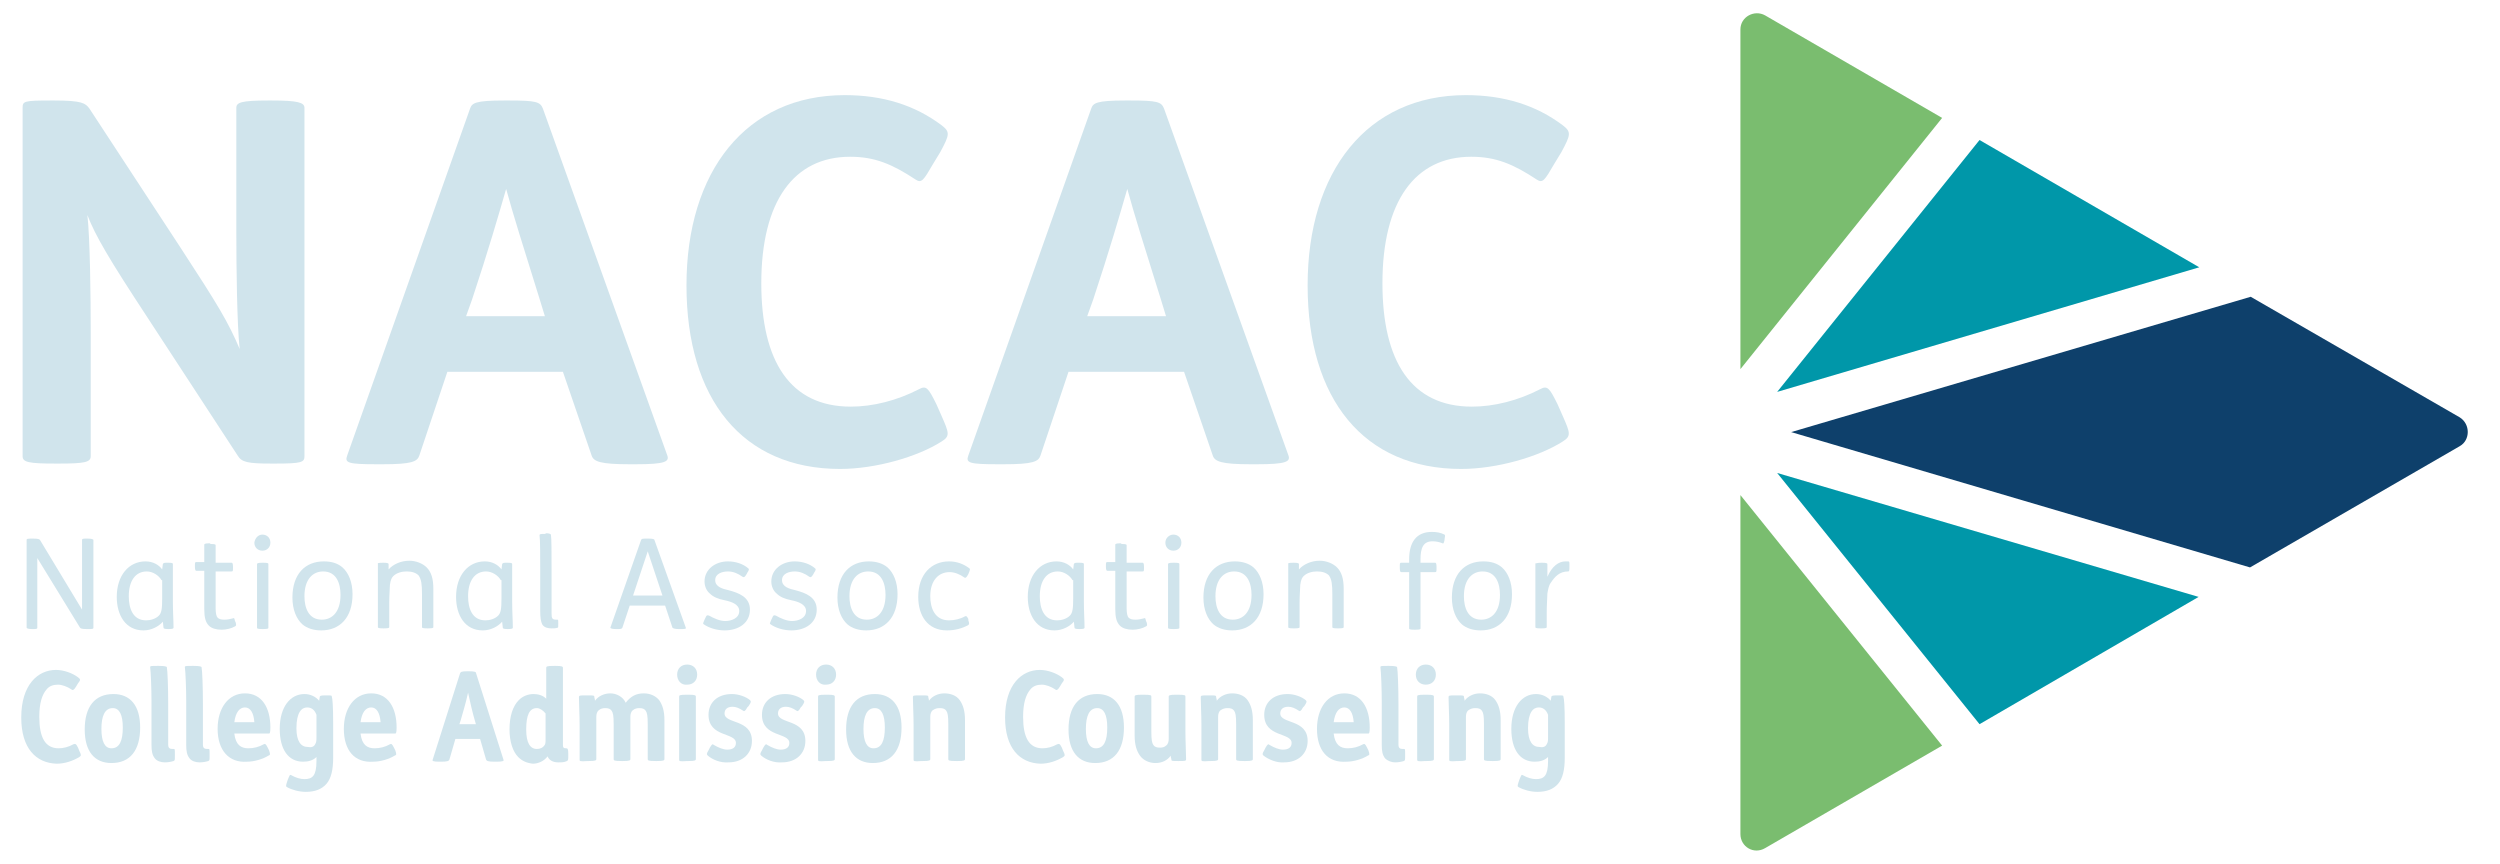 <svg width="162" height="56" viewBox="0 0 162 56" fill="none" xmlns="http://www.w3.org/2000/svg">
<path d="M145.845 19.231L116.068 28L145.801 36.769L159.391 28.912C160.084 28.521 160.084 27.479 159.391 27.045L145.845 19.231Z" fill="#0E406B"/>
<path d="M128.274 46.927L142.47 38.679L115.16 30.648L128.274 46.927Z" fill="#0097A9"/>
<path d="M125.85 7.64L114.381 0.998C113.688 0.608 112.779 1.085 112.779 1.91V23.919L125.85 7.64Z" fill="#7ABD6F"/>
<path d="M128.274 9.073L115.16 25.395L142.513 17.321L128.274 9.073Z" fill="#0097A9"/>
<path d="M112.779 32.081V54.047C112.779 54.871 113.645 55.392 114.381 54.958L125.85 48.316L112.779 32.081Z" fill="#7ABD6F"/>
<path d="M3.499 6.512C5.317 6.512 5.533 6.685 5.793 7.033L11.679 16.019C14.146 19.795 14.795 20.881 15.531 22.617C15.358 21.054 15.314 17.321 15.314 15.064V6.989C15.314 6.642 15.617 6.512 17.392 6.512H17.608C19.296 6.512 19.729 6.642 19.729 6.989V29.563C19.729 29.954 19.556 30.04 17.825 30.04H17.608C16.05 30.04 15.661 29.954 15.401 29.52L9.558 20.577C7.048 16.757 6.182 15.281 5.663 13.935C5.836 15.454 5.879 19.274 5.879 21.532V29.563C5.879 29.954 5.49 30.04 3.802 30.04H3.629C1.854 30.04 1.465 29.954 1.465 29.563V6.989C1.465 6.555 1.551 6.512 3.326 6.512H3.499Z" fill="#D0E4EC"/>
<path d="M32.971 6.512C34.745 6.512 35.005 6.599 35.178 7.033L43.228 29.476C43.401 29.91 43.142 30.084 41.194 30.084H40.805C38.9 30.084 38.468 29.91 38.338 29.52L36.477 24.093H28.989L27.172 29.52C27.042 29.91 26.695 30.084 24.791 30.084H24.445C22.541 30.084 22.324 29.997 22.497 29.52L30.461 7.033C30.591 6.685 30.764 6.512 32.668 6.512H32.971ZM30.201 20.49H35.308L34.962 19.361C33.837 15.758 33.274 13.978 32.798 12.242C32.322 13.892 31.629 16.279 30.591 19.405L30.201 20.49Z" fill="#D0E4EC"/>
<path d="M60.455 10.636C59.849 11.678 59.719 11.895 59.329 11.634C57.815 10.636 56.689 10.158 55.088 10.158C51.452 10.158 49.332 13.023 49.332 18.363C49.332 23.398 51.193 26.35 55.131 26.35C56.559 26.35 58.117 25.96 59.546 25.222C60.022 24.961 60.152 25.135 60.671 26.177L61.017 26.958C61.493 28.043 61.58 28.26 61.017 28.608C59.459 29.606 56.733 30.388 54.439 30.388C48.12 30.388 44.484 25.873 44.484 18.493C44.484 11.113 48.336 6.164 54.742 6.164C57.209 6.164 59.286 6.815 61.017 8.118C61.58 8.552 61.536 8.726 60.931 9.854L60.455 10.636Z" fill="#D0E4EC"/>
<path d="M73.221 6.512C74.996 6.512 75.255 6.599 75.428 7.033L83.478 29.476C83.651 29.91 83.392 30.084 81.444 30.084H81.055C79.15 30.084 78.718 29.91 78.588 29.52L76.727 24.093H69.239L67.422 29.52C67.292 29.91 66.945 30.084 65.041 30.084H64.695C62.791 30.084 62.574 29.997 62.747 29.52L70.711 7.033C70.841 6.685 71.014 6.512 72.918 6.512H73.221ZM70.451 20.49H75.558L75.212 19.361C74.087 15.758 73.524 13.978 73.048 12.242C72.572 13.892 71.879 16.279 70.841 19.405L70.451 20.49Z" fill="#D0E4EC"/>
<path d="M100.705 10.636C100.099 11.678 99.969 11.895 99.579 11.634C98.064 10.636 96.939 10.158 95.338 10.158C91.702 10.158 89.582 13.023 89.582 18.363C89.582 23.398 91.443 26.35 95.381 26.35C96.809 26.35 98.367 25.96 99.796 25.222C100.272 24.961 100.402 25.135 100.921 26.177L101.267 26.958C101.743 28.043 101.83 28.26 101.267 28.608C99.709 29.606 96.983 30.388 94.689 30.388C88.37 30.388 84.734 25.873 84.734 18.493C84.734 11.113 88.586 6.164 94.992 6.164C97.459 6.164 99.536 6.815 101.267 8.118C101.83 8.552 101.787 8.726 101.181 9.854L100.705 10.636Z" fill="#D0E4EC"/>
<path d="M2.157 34.902C2.504 34.902 2.547 34.946 2.59 34.989L5.317 39.504V34.989C5.317 34.902 5.403 34.902 5.62 34.902H5.706C5.923 34.902 6.053 34.946 6.053 34.989V40.676C6.053 40.763 5.966 40.763 5.663 40.763H5.62C5.274 40.763 5.23 40.719 5.187 40.676L2.417 36.161V40.676C2.417 40.763 2.331 40.763 2.114 40.763H2.071C1.854 40.763 1.725 40.719 1.725 40.676V34.989C1.725 34.902 1.811 34.902 2.157 34.902Z" fill="#D0E4EC"/>
<path d="M10.899 36.465C11.202 36.465 11.202 36.509 11.202 36.552C11.202 36.769 11.202 37.29 11.202 37.811V38.94C11.202 39.678 11.245 40.199 11.245 40.676C11.245 40.719 11.202 40.763 10.942 40.763H10.899C10.639 40.763 10.596 40.719 10.596 40.676L10.553 40.285C10.293 40.589 9.817 40.85 9.298 40.85C8.129 40.85 7.566 39.851 7.566 38.679C7.566 37.29 8.345 36.378 9.427 36.378C9.903 36.378 10.293 36.596 10.509 36.899L10.553 36.552C10.596 36.465 10.639 36.465 10.899 36.465ZM10.466 37.594C10.293 37.29 9.903 37.03 9.514 37.03C8.778 37.03 8.345 37.637 8.345 38.636C8.345 39.417 8.605 40.199 9.471 40.199C9.73 40.199 10.077 40.112 10.293 39.895C10.466 39.721 10.509 39.461 10.509 38.766V37.594H10.466Z" fill="#D0E4EC"/>
<path d="M13.626 35.25C13.973 35.25 13.973 35.293 13.973 35.337V36.465H15.011C15.055 36.465 15.098 36.509 15.098 36.726V36.769C15.098 36.986 15.098 37.03 15.011 37.03H13.973V39.417C13.973 39.721 14.016 39.938 14.102 40.025C14.189 40.112 14.319 40.155 14.535 40.155C14.752 40.155 14.925 40.112 15.098 40.068C15.184 40.025 15.184 40.068 15.228 40.242L15.271 40.329C15.314 40.502 15.314 40.546 15.228 40.589C15.011 40.719 14.665 40.806 14.362 40.806C14.016 40.806 13.713 40.719 13.54 40.546C13.323 40.329 13.237 40.025 13.237 39.461V36.986H12.717C12.674 36.986 12.631 36.943 12.631 36.726V36.682C12.631 36.465 12.631 36.422 12.717 36.422H13.237V35.293C13.237 35.25 13.28 35.206 13.583 35.206H13.626V35.25Z" fill="#D0E4EC"/>
<path d="M17.002 34.642C17.305 34.642 17.521 34.859 17.521 35.163C17.521 35.467 17.305 35.684 17.002 35.684C16.699 35.684 16.482 35.467 16.482 35.163C16.526 34.859 16.742 34.642 17.002 34.642ZM17.045 36.465C17.391 36.465 17.391 36.508 17.391 36.552V40.676C17.391 40.719 17.391 40.763 17.045 40.763H17.002C16.655 40.763 16.655 40.719 16.655 40.676V36.552C16.655 36.508 16.699 36.465 17.002 36.465H17.045Z" fill="#D0E4EC"/>
<path d="M22.195 36.769C22.585 37.116 22.844 37.724 22.844 38.505C22.844 40.025 22.022 40.85 20.81 40.85C20.334 40.85 19.901 40.719 19.598 40.459C19.209 40.112 18.949 39.504 18.949 38.723C18.949 37.203 19.771 36.378 20.983 36.378C21.503 36.378 21.892 36.509 22.195 36.769ZM19.728 38.636C19.728 39.374 19.988 40.155 20.854 40.155C21.503 40.155 22.065 39.678 22.065 38.549C22.065 37.811 21.806 37.03 20.94 37.03C20.291 37.03 19.728 37.507 19.728 38.636Z" fill="#D0E4EC"/>
<path d="M24.835 36.465C25.138 36.465 25.181 36.509 25.181 36.552V36.899C25.484 36.552 26.003 36.335 26.523 36.335C26.955 36.335 27.388 36.509 27.648 36.769C27.951 37.073 28.081 37.507 28.081 38.158V40.633C28.081 40.676 28.081 40.719 27.734 40.719H27.691C27.345 40.719 27.345 40.676 27.345 40.633V38.505C27.345 37.854 27.302 37.55 27.128 37.29C26.955 37.116 26.696 37.029 26.349 37.029C26.047 37.029 25.7 37.116 25.484 37.333C25.397 37.42 25.311 37.55 25.267 37.898C25.267 38.115 25.224 38.549 25.224 39.026V40.633C25.224 40.676 25.224 40.719 24.878 40.719H24.835C24.488 40.719 24.488 40.676 24.488 40.633V37.854C24.488 37.29 24.488 36.726 24.488 36.509C24.445 36.509 24.488 36.465 24.835 36.465Z" fill="#D0E4EC"/>
<path d="M32.885 36.465C33.188 36.465 33.188 36.509 33.188 36.552C33.188 36.769 33.188 37.29 33.188 37.811V38.94C33.188 39.678 33.231 40.199 33.231 40.676C33.231 40.719 33.188 40.763 32.928 40.763H32.885C32.626 40.763 32.582 40.719 32.582 40.676L32.539 40.285C32.279 40.589 31.803 40.85 31.284 40.85C30.115 40.85 29.553 39.851 29.553 38.679C29.553 37.29 30.332 36.378 31.414 36.378C31.89 36.378 32.279 36.596 32.496 36.899L32.539 36.552C32.582 36.465 32.626 36.465 32.885 36.465ZM32.453 37.594C32.279 37.29 31.89 37.03 31.5 37.03C30.765 37.03 30.332 37.637 30.332 38.636C30.332 39.417 30.591 40.199 31.457 40.199C31.717 40.199 32.063 40.112 32.279 39.895C32.453 39.721 32.496 39.461 32.496 38.766V37.594H32.453Z" fill="#D0E4EC"/>
<path d="M35.352 34.555C35.612 34.555 35.655 34.598 35.699 34.642C35.742 34.859 35.742 35.857 35.742 37.073V39.764C35.742 40.068 35.785 40.155 36.045 40.155H36.131C36.175 40.155 36.175 40.198 36.175 40.372V40.415C36.175 40.633 36.175 40.676 36.131 40.676C36.002 40.719 35.872 40.719 35.742 40.719C35.526 40.719 35.266 40.676 35.136 40.459C35.05 40.285 35.006 40.025 35.006 39.591V36.899C35.006 36.031 35.006 34.989 34.963 34.685C34.963 34.598 35.049 34.598 35.309 34.598H35.352V34.555Z" fill="#D0E4EC"/>
<path d="M42.061 34.902C42.321 34.902 42.407 34.946 42.407 34.989L44.441 40.676C44.485 40.763 44.312 40.763 44.095 40.763H43.965C43.749 40.763 43.619 40.719 43.576 40.676L43.1 39.243H40.806L40.33 40.676C40.286 40.763 40.2 40.763 39.984 40.763H39.897C39.681 40.763 39.551 40.719 39.551 40.676L41.542 34.989C41.585 34.902 41.628 34.902 41.931 34.902H42.061ZM41.022 38.592H42.927L41.974 35.727L41.022 38.592Z" fill="#D0E4EC"/>
<path d="M48.38 37.203C48.25 37.42 48.206 37.42 48.12 37.377C47.817 37.16 47.514 37.03 47.168 37.03C46.822 37.03 46.345 37.16 46.345 37.594C46.345 38.028 46.822 38.158 47.211 38.245C47.86 38.419 48.596 38.679 48.596 39.504C48.596 40.372 47.86 40.85 46.951 40.85C46.432 40.85 45.913 40.676 45.61 40.459C45.523 40.416 45.566 40.372 45.653 40.155L45.696 40.068C45.783 39.851 45.826 39.851 45.956 39.895C46.259 40.068 46.648 40.242 46.995 40.242C47.384 40.242 47.904 40.068 47.904 39.591C47.904 39.157 47.384 38.983 46.951 38.896C46.519 38.809 46.216 38.679 45.999 38.462C45.783 38.288 45.653 37.985 45.653 37.681C45.653 36.899 46.345 36.378 47.168 36.378C47.687 36.378 48.163 36.552 48.466 36.812C48.553 36.856 48.553 36.943 48.423 37.116L48.38 37.203Z" fill="#D0E4EC"/>
<path d="M52.708 37.203C52.578 37.42 52.535 37.42 52.448 37.377C52.145 37.16 51.842 37.03 51.496 37.03C51.15 37.03 50.674 37.16 50.674 37.594C50.674 38.028 51.15 38.158 51.539 38.245C52.188 38.419 52.924 38.679 52.924 39.504C52.924 40.372 52.188 40.85 51.279 40.85C50.76 40.85 50.241 40.676 49.938 40.459C49.851 40.416 49.895 40.372 49.981 40.155L50.024 40.068C50.111 39.851 50.154 39.851 50.284 39.895C50.587 40.068 50.977 40.242 51.323 40.242C51.712 40.242 52.232 40.068 52.232 39.591C52.232 39.157 51.712 38.983 51.279 38.896C50.847 38.809 50.544 38.679 50.327 38.462C50.111 38.288 49.981 37.985 49.981 37.681C49.981 36.899 50.674 36.378 51.496 36.378C52.015 36.378 52.491 36.552 52.794 36.812C52.881 36.856 52.881 36.943 52.751 37.116L52.708 37.203Z" fill="#D0E4EC"/>
<path d="M57.512 36.769C57.901 37.116 58.161 37.724 58.161 38.505C58.161 40.025 57.339 40.85 56.127 40.85C55.651 40.85 55.218 40.719 54.915 40.459C54.525 40.112 54.266 39.504 54.266 38.723C54.266 37.203 55.088 36.378 56.3 36.378C56.776 36.378 57.209 36.509 57.512 36.769ZM55.045 38.636C55.045 39.374 55.304 40.155 56.17 40.155C56.819 40.155 57.382 39.678 57.382 38.549C57.382 37.811 57.122 37.03 56.257 37.03C55.607 37.03 55.045 37.507 55.045 38.636Z" fill="#D0E4EC"/>
<path d="M62.748 40.199C62.834 40.416 62.791 40.459 62.748 40.502C62.358 40.719 61.882 40.85 61.363 40.85C60.108 40.85 59.502 39.895 59.502 38.679C59.502 37.203 60.367 36.378 61.493 36.378C62.012 36.378 62.445 36.552 62.791 36.812C62.878 36.856 62.878 36.899 62.748 37.203C62.618 37.464 62.532 37.464 62.488 37.42C62.185 37.203 61.839 37.073 61.536 37.073C60.8 37.073 60.281 37.637 60.281 38.636C60.281 39.417 60.584 40.199 61.493 40.199C61.839 40.199 62.229 40.112 62.532 39.938C62.618 39.895 62.661 39.938 62.748 40.112V40.199Z" fill="#D0E4EC"/>
<path d="M69.932 36.465C70.235 36.465 70.235 36.509 70.235 36.552C70.235 36.769 70.235 37.29 70.235 37.811V38.94C70.235 39.678 70.278 40.199 70.278 40.676C70.278 40.719 70.235 40.763 69.975 40.763H69.932C69.672 40.763 69.629 40.719 69.629 40.676L69.586 40.285C69.326 40.589 68.85 40.85 68.331 40.85C67.162 40.85 66.6 39.851 66.6 38.679C66.6 37.29 67.379 36.378 68.461 36.378C68.937 36.378 69.326 36.596 69.543 36.899L69.586 36.552C69.629 36.465 69.672 36.465 69.932 36.465ZM69.499 37.594C69.326 37.29 68.937 37.03 68.547 37.03C67.811 37.03 67.379 37.637 67.379 38.636C67.379 39.417 67.638 40.199 68.504 40.199C68.764 40.199 69.11 40.112 69.326 39.895C69.499 39.721 69.543 39.461 69.543 38.766V37.594H69.499Z" fill="#D0E4EC"/>
<path d="M72.659 35.25C73.006 35.25 73.006 35.293 73.006 35.337V36.465H74.044C74.088 36.465 74.131 36.509 74.131 36.726V36.769C74.131 36.986 74.131 37.03 74.044 37.03H73.006V39.417C73.006 39.721 73.049 39.938 73.136 40.025C73.222 40.112 73.352 40.155 73.568 40.155C73.785 40.155 73.958 40.112 74.131 40.068C74.218 40.025 74.218 40.068 74.261 40.242L74.304 40.329C74.347 40.502 74.347 40.546 74.261 40.589C74.044 40.719 73.698 40.806 73.395 40.806C73.049 40.806 72.746 40.719 72.573 40.546C72.356 40.329 72.27 40.025 72.27 39.461V36.986H71.751C71.707 36.986 71.664 36.943 71.664 36.726V36.682C71.664 36.465 71.664 36.422 71.751 36.422H72.27V35.293C72.27 35.25 72.313 35.206 72.616 35.206H72.659V35.25Z" fill="#D0E4EC"/>
<path d="M76.035 34.642C76.338 34.642 76.554 34.859 76.554 35.163C76.554 35.467 76.338 35.684 76.035 35.684C75.732 35.684 75.516 35.467 75.516 35.163C75.516 34.859 75.775 34.642 76.035 34.642ZM76.078 36.465C76.424 36.465 76.424 36.508 76.424 36.552V40.676C76.424 40.719 76.424 40.763 76.078 40.763H76.035C75.689 40.763 75.689 40.719 75.689 40.676V36.552C75.689 36.508 75.732 36.465 76.035 36.465H76.078Z" fill="#D0E4EC"/>
<path d="M81.228 36.769C81.618 37.116 81.878 37.724 81.878 38.505C81.878 40.025 81.055 40.85 79.843 40.85C79.367 40.85 78.935 40.719 78.632 40.459C78.242 40.112 77.982 39.504 77.982 38.723C77.982 37.203 78.805 36.378 80.017 36.378C80.493 36.378 80.925 36.509 81.228 36.769ZM78.761 38.636C78.761 39.374 79.021 40.155 79.887 40.155C80.536 40.155 81.099 39.678 81.099 38.549C81.099 37.811 80.839 37.03 79.973 37.03C79.324 37.03 78.761 37.507 78.761 38.636Z" fill="#D0E4EC"/>
<path d="M83.825 36.465C84.128 36.465 84.171 36.509 84.171 36.552V36.899C84.474 36.552 84.993 36.335 85.513 36.335C85.945 36.335 86.378 36.509 86.638 36.769C86.941 37.073 87.071 37.507 87.071 38.158V40.633C87.071 40.676 87.071 40.719 86.725 40.719H86.681C86.335 40.719 86.335 40.676 86.335 40.633V38.505C86.335 37.854 86.292 37.55 86.119 37.29C85.945 37.116 85.686 37.029 85.34 37.029C85.037 37.029 84.69 37.116 84.474 37.333C84.387 37.42 84.301 37.55 84.257 37.898C84.257 38.115 84.214 38.549 84.214 39.026V40.633C84.214 40.676 84.214 40.719 83.868 40.719H83.825C83.478 40.719 83.478 40.676 83.478 40.633V37.854C83.478 37.29 83.478 36.726 83.478 36.509C83.478 36.509 83.478 36.465 83.825 36.465Z" fill="#D0E4EC"/>
<path d="M91.313 36.465V36.248C91.313 35.119 91.789 34.468 92.784 34.468C93.087 34.468 93.347 34.512 93.607 34.642C93.65 34.685 93.65 34.729 93.607 34.946V34.989C93.564 35.206 93.52 35.25 93.477 35.206C93.26 35.119 93.044 35.076 92.828 35.076C92.222 35.076 92.049 35.51 92.049 36.248V36.465H93.001C93.044 36.465 93.087 36.509 93.087 36.726V36.812C93.087 37.029 93.087 37.073 93.001 37.073H92.049V40.719C92.049 40.763 92.049 40.806 91.703 40.806H91.659C91.313 40.806 91.313 40.763 91.313 40.719V37.073H90.794C90.75 37.073 90.707 37.029 90.707 36.812V36.726C90.707 36.509 90.707 36.465 90.794 36.465H91.313Z" fill="#D0E4EC"/>
<path d="M97.328 36.769C97.718 37.116 97.977 37.724 97.977 38.505C97.977 40.025 97.155 40.85 95.943 40.85C95.467 40.85 95.034 40.719 94.731 40.459C94.342 40.112 94.082 39.504 94.082 38.723C94.082 37.203 94.904 36.378 96.116 36.378C96.635 36.378 97.025 36.509 97.328 36.769ZM94.861 38.636C94.861 39.374 95.121 40.155 95.986 40.155C96.635 40.155 97.198 39.678 97.198 38.549C97.198 37.811 96.939 37.03 96.073 37.03C95.424 37.03 94.861 37.507 94.861 38.636Z" fill="#D0E4EC"/>
<path d="M99.925 36.465C100.228 36.465 100.271 36.509 100.271 36.552V37.377C100.574 36.682 101.007 36.378 101.44 36.378C101.526 36.378 101.57 36.378 101.613 36.378C101.699 36.378 101.699 36.422 101.699 36.596V36.726C101.699 36.943 101.699 37.03 101.613 37.03C101.05 37.03 100.747 37.377 100.488 37.768C100.358 37.941 100.315 38.202 100.271 38.462C100.271 38.679 100.228 39.2 100.228 39.678V40.633C100.228 40.676 100.228 40.719 99.882 40.719H99.838C99.492 40.719 99.492 40.676 99.492 40.633V37.854C99.492 37.29 99.492 36.726 99.492 36.509C99.579 36.509 99.579 36.465 99.925 36.465Z" fill="#D0E4EC"/>
<path d="M1.377 46.493C1.377 44.366 2.459 43.411 3.627 43.411C4.147 43.411 4.709 43.628 5.056 43.888C5.229 44.019 5.229 44.062 5.056 44.279L4.926 44.496C4.796 44.713 4.709 44.757 4.623 44.67C4.363 44.496 4.017 44.366 3.757 44.366C3.454 44.366 3.195 44.453 3.022 44.67C2.719 45.017 2.546 45.581 2.546 46.45C2.546 47.795 2.935 48.49 3.801 48.49C4.104 48.49 4.45 48.403 4.753 48.23C4.883 48.186 4.926 48.186 5.056 48.447L5.142 48.664C5.272 48.924 5.272 48.968 5.142 49.054C4.709 49.315 4.19 49.488 3.671 49.488C2.329 49.445 1.377 48.49 1.377 46.493Z" fill="#D0E4EC"/>
<path d="M5.49 47.274C5.49 45.798 6.139 44.974 7.351 44.974C8.433 44.974 9.082 45.712 9.082 47.144C9.082 48.62 8.433 49.445 7.221 49.445C6.139 49.445 5.49 48.707 5.49 47.274ZM7.957 47.144C7.957 46.319 7.741 45.885 7.308 45.885C6.789 45.885 6.572 46.406 6.572 47.231C6.572 48.056 6.789 48.49 7.221 48.49C7.741 48.49 7.957 48.012 7.957 47.144Z" fill="#D0E4EC"/>
<path d="M10.033 49.141C9.86 48.924 9.817 48.664 9.817 48.273V45.451C9.817 44.67 9.774 43.541 9.73 43.237C9.73 43.15 9.774 43.15 10.25 43.15H10.293C10.683 43.15 10.812 43.194 10.812 43.237C10.856 43.454 10.899 44.496 10.899 45.625V48.273C10.899 48.447 10.986 48.533 11.159 48.533H11.245C11.332 48.533 11.332 48.533 11.332 48.881V48.967C11.332 49.271 11.332 49.271 11.245 49.315C11.115 49.358 10.899 49.402 10.683 49.402C10.423 49.402 10.163 49.315 10.033 49.141Z" fill="#D0E4EC"/>
<path d="M12.283 49.141C12.11 48.924 12.067 48.664 12.067 48.273V45.451C12.067 44.67 12.024 43.541 11.98 43.237C11.98 43.15 12.024 43.15 12.5 43.15H12.543C12.933 43.15 13.062 43.194 13.062 43.237C13.106 43.454 13.149 44.496 13.149 45.625V48.273C13.149 48.447 13.236 48.533 13.409 48.533H13.495C13.582 48.533 13.582 48.533 13.582 48.881V48.967C13.582 49.271 13.582 49.271 13.495 49.315C13.365 49.358 13.149 49.402 12.933 49.402C12.673 49.402 12.413 49.315 12.283 49.141Z" fill="#D0E4EC"/>
<path d="M14.102 47.231C14.102 45.885 14.794 44.93 15.876 44.93C16.958 44.93 17.521 45.842 17.521 47.144C17.521 47.491 17.477 47.535 17.434 47.535H15.184C15.27 48.273 15.616 48.49 16.092 48.49C16.439 48.49 16.785 48.403 17.088 48.229C17.174 48.186 17.218 48.186 17.348 48.447L17.434 48.62C17.521 48.881 17.521 48.924 17.391 48.967C17.045 49.184 16.482 49.358 16.006 49.358C14.837 49.445 14.102 48.62 14.102 47.231ZM16.482 46.797C16.439 46.189 16.222 45.842 15.876 45.842C15.53 45.842 15.27 46.146 15.184 46.797H16.482Z" fill="#D0E4EC"/>
<path d="M18.603 51.008C18.517 50.964 18.517 50.921 18.603 50.66L18.646 50.53C18.776 50.226 18.776 50.183 18.863 50.226C19.166 50.4 19.469 50.487 19.728 50.487C20.248 50.487 20.507 50.27 20.507 49.315V49.054C20.291 49.271 19.988 49.358 19.642 49.358C18.69 49.358 18.127 48.577 18.127 47.231C18.127 45.798 18.819 44.974 19.728 44.974C20.118 44.974 20.464 45.147 20.68 45.408L20.724 45.147C20.724 45.104 20.767 45.06 21.07 45.06H21.157C21.459 45.06 21.503 45.06 21.503 45.147C21.546 45.278 21.589 45.755 21.589 46.884V49.098C21.589 49.879 21.459 50.443 21.157 50.791C20.854 51.138 20.421 51.312 19.815 51.312C19.382 51.312 18.906 51.181 18.603 51.008ZM20.421 48.229C20.507 48.099 20.507 47.969 20.507 47.752V46.319C20.378 45.972 20.161 45.842 19.901 45.842C19.555 45.842 19.209 46.146 19.209 47.188C19.209 48.056 19.512 48.403 19.945 48.403C20.161 48.447 20.334 48.403 20.421 48.229Z" fill="#D0E4EC"/>
<path d="M22.281 47.231C22.281 45.885 22.974 44.93 24.056 44.93C25.138 44.93 25.7 45.842 25.7 47.144C25.7 47.491 25.657 47.535 25.614 47.535H23.363C23.45 48.273 23.796 48.49 24.272 48.49C24.618 48.49 24.965 48.403 25.267 48.229C25.354 48.186 25.397 48.186 25.527 48.447L25.614 48.62C25.7 48.881 25.7 48.924 25.57 48.967C25.224 49.184 24.662 49.358 24.186 49.358C22.974 49.445 22.281 48.62 22.281 47.231ZM24.662 46.797C24.618 46.189 24.402 45.842 24.056 45.842C23.709 45.842 23.45 46.146 23.363 46.797H24.662Z" fill="#D0E4EC"/>
<path d="M28.038 49.228L29.812 43.628C29.855 43.541 29.898 43.498 30.288 43.498H30.375C30.764 43.498 30.851 43.541 30.851 43.628L32.625 49.228C32.668 49.315 32.582 49.358 32.149 49.358H32.062C31.63 49.358 31.543 49.315 31.5 49.228L31.11 47.882H29.509L29.119 49.228C29.076 49.315 28.99 49.358 28.557 49.358H28.47C28.081 49.358 27.994 49.315 28.038 49.228ZM30.851 46.97L30.764 46.667C30.677 46.406 30.418 45.321 30.331 44.887C30.158 45.668 29.985 46.189 29.855 46.667L29.769 46.927H30.851V46.97Z" fill="#D0E4EC"/>
<path d="M33.578 49.054C33.232 48.707 33.016 48.056 33.016 47.274C33.016 46.406 33.232 45.755 33.621 45.364C33.881 45.104 34.227 44.974 34.574 44.974C34.877 44.974 35.18 45.06 35.396 45.278V43.281C35.396 43.194 35.396 43.15 35.915 43.15H36.002C36.435 43.15 36.478 43.194 36.478 43.281V48.273C36.478 48.447 36.521 48.49 36.694 48.49C36.781 48.49 36.824 48.533 36.824 48.837V48.924C36.824 49.228 36.824 49.271 36.738 49.315C36.565 49.402 36.391 49.402 36.175 49.402C35.785 49.402 35.569 49.228 35.483 49.011C35.266 49.315 34.877 49.488 34.53 49.488C34.141 49.445 33.838 49.315 33.578 49.054ZM35.266 48.316C35.353 48.23 35.353 48.099 35.353 47.882V46.233C35.18 46.016 34.963 45.885 34.79 45.885C34.314 45.885 34.098 46.319 34.098 47.274C34.098 48.143 34.357 48.533 34.79 48.533C35.007 48.533 35.18 48.447 35.266 48.316Z" fill="#D0E4EC"/>
<path d="M37.559 49.228V46.971C37.559 46.319 37.516 45.625 37.516 45.191C37.516 45.06 37.559 45.06 37.992 45.06H38.078C38.425 45.06 38.511 45.06 38.511 45.147C38.511 45.234 38.554 45.278 38.554 45.408C38.771 45.104 39.16 44.93 39.55 44.93C39.939 44.93 40.372 45.147 40.545 45.538C40.848 45.147 41.194 44.93 41.714 44.93C42.147 44.93 42.493 45.104 42.709 45.364C42.926 45.668 43.055 46.059 43.055 46.667V49.184C43.055 49.271 43.012 49.315 42.579 49.315H42.493C41.973 49.315 41.973 49.271 41.973 49.184V46.927C41.973 46.363 41.93 46.189 41.844 46.059C41.757 45.929 41.627 45.885 41.411 45.885C41.281 45.885 41.108 45.929 41.021 46.015C40.891 46.102 40.848 46.276 40.848 46.45C40.848 46.623 40.848 46.927 40.848 47.231V49.184C40.848 49.271 40.805 49.315 40.372 49.315H40.285C39.766 49.315 39.766 49.271 39.766 49.184V46.927C39.766 46.363 39.723 46.189 39.636 46.059C39.55 45.929 39.42 45.885 39.203 45.885C39.074 45.885 38.901 45.929 38.814 46.015C38.684 46.102 38.641 46.276 38.641 46.45C38.641 46.623 38.641 46.927 38.641 47.231V49.184C38.641 49.271 38.598 49.315 38.165 49.315H38.078C37.559 49.358 37.559 49.315 37.559 49.228Z" fill="#D0E4EC"/>
<path d="M43.879 43.715C43.879 43.324 44.139 43.063 44.528 43.063C44.918 43.063 45.177 43.324 45.177 43.715C45.177 44.105 44.918 44.366 44.528 44.366C44.139 44.409 43.879 44.105 43.879 43.715ZM44.009 49.228V45.147C44.009 45.06 44.009 45.017 44.528 45.017H44.615C45.047 45.017 45.091 45.06 45.091 45.147V49.184C45.091 49.271 45.047 49.315 44.615 49.315H44.528C44.009 49.358 44.009 49.315 44.009 49.228Z" fill="#D0E4EC"/>
<path d="M45.869 48.967C45.782 48.881 45.782 48.837 45.912 48.62L45.999 48.447C46.129 48.229 46.172 48.186 46.258 48.273C46.561 48.447 46.864 48.577 47.124 48.577C47.514 48.577 47.687 48.403 47.687 48.143C47.687 47.448 45.912 47.795 45.912 46.319C45.912 45.538 46.475 44.974 47.427 44.974C47.86 44.974 48.336 45.147 48.596 45.364C48.682 45.451 48.682 45.495 48.509 45.755L48.422 45.842C48.293 46.102 48.206 46.102 48.163 46.059C47.903 45.885 47.687 45.798 47.47 45.798C47.124 45.798 46.951 45.972 46.951 46.233C46.951 46.927 48.725 46.58 48.725 48.012C48.725 48.837 48.12 49.401 47.211 49.401C46.691 49.445 46.172 49.228 45.869 48.967Z" fill="#D0E4EC"/>
<path d="M49.332 48.967C49.245 48.881 49.245 48.837 49.375 48.62L49.462 48.447C49.592 48.229 49.635 48.186 49.721 48.273C50.024 48.447 50.327 48.577 50.587 48.577C50.976 48.577 51.15 48.403 51.15 48.143C51.15 47.448 49.375 47.795 49.375 46.319C49.375 45.538 49.938 44.974 50.89 44.974C51.323 44.974 51.799 45.147 52.058 45.364C52.145 45.451 52.145 45.495 51.972 45.755L51.885 45.842C51.755 46.102 51.669 46.102 51.626 46.059C51.366 45.885 51.15 45.798 50.933 45.798C50.587 45.798 50.414 45.972 50.414 46.233C50.414 46.927 52.188 46.58 52.188 48.012C52.188 48.837 51.582 49.401 50.673 49.401C50.154 49.445 49.635 49.228 49.332 48.967Z" fill="#D0E4EC"/>
<path d="M52.881 43.715C52.881 43.324 53.141 43.063 53.53 43.063C53.92 43.063 54.179 43.324 54.179 43.715C54.179 44.105 53.92 44.366 53.53 44.366C53.141 44.409 52.881 44.105 52.881 43.715ZM53.011 49.228V45.147C53.011 45.06 53.011 45.017 53.53 45.017H53.617C54.049 45.017 54.093 45.06 54.093 45.147V49.184C54.093 49.271 54.049 49.315 53.617 49.315H53.53C53.011 49.358 53.011 49.315 53.011 49.228Z" fill="#D0E4EC"/>
<path d="M54.828 47.274C54.828 45.798 55.477 44.974 56.689 44.974C57.771 44.974 58.42 45.712 58.42 47.144C58.42 48.62 57.771 49.445 56.559 49.445C55.477 49.445 54.828 48.707 54.828 47.274ZM57.338 47.144C57.338 46.319 57.122 45.885 56.689 45.885C56.17 45.885 55.953 46.406 55.953 47.231C55.953 48.056 56.17 48.49 56.603 48.49C57.122 48.49 57.338 48.012 57.338 47.144Z" fill="#D0E4EC"/>
<path d="M59.2 49.228V46.971C59.2 46.319 59.156 45.625 59.156 45.191C59.156 45.06 59.2 45.06 59.632 45.06H59.719C60.065 45.06 60.152 45.06 60.152 45.147C60.152 45.234 60.195 45.278 60.195 45.408C60.411 45.104 60.801 44.93 61.19 44.93C61.58 44.93 61.969 45.06 62.186 45.364C62.402 45.668 62.532 46.059 62.532 46.667V49.184C62.532 49.271 62.489 49.315 62.056 49.315H61.969C61.45 49.315 61.45 49.271 61.45 49.184V46.927C61.45 46.363 61.407 46.189 61.32 46.059C61.234 45.929 61.104 45.885 60.887 45.885C60.714 45.885 60.584 45.929 60.455 46.015C60.325 46.102 60.282 46.276 60.282 46.45C60.282 46.623 60.282 46.927 60.282 47.231V49.184C60.282 49.271 60.238 49.315 59.805 49.315H59.719C59.2 49.358 59.2 49.315 59.2 49.228Z" fill="#D0E4EC"/>
<path d="M65.129 46.493C65.129 44.366 66.211 43.411 67.379 43.411C67.899 43.411 68.461 43.628 68.808 43.888C68.981 44.019 68.981 44.062 68.808 44.279L68.678 44.496C68.548 44.713 68.461 44.757 68.375 44.67C68.115 44.496 67.769 44.366 67.509 44.366C67.206 44.366 66.947 44.453 66.773 44.67C66.471 45.017 66.297 45.581 66.297 46.45C66.297 47.795 66.687 48.49 67.553 48.49C67.856 48.49 68.202 48.403 68.505 48.23C68.635 48.186 68.678 48.186 68.808 48.447L68.894 48.664C69.024 48.924 69.024 48.968 68.894 49.054C68.461 49.315 67.942 49.488 67.423 49.488C66.081 49.445 65.129 48.49 65.129 46.493Z" fill="#D0E4EC"/>
<path d="M69.24 47.274C69.24 45.798 69.889 44.974 71.101 44.974C72.183 44.974 72.832 45.712 72.832 47.144C72.832 48.62 72.183 49.445 70.971 49.445C69.889 49.445 69.24 48.707 69.24 47.274ZM71.75 47.144C71.75 46.319 71.534 45.885 71.101 45.885C70.582 45.885 70.365 46.406 70.365 47.231C70.365 48.056 70.582 48.49 71.015 48.49C71.534 48.49 71.75 48.012 71.75 47.144Z" fill="#D0E4EC"/>
<path d="M73.872 48.968C73.655 48.664 73.525 48.273 73.525 47.665V45.147C73.525 45.06 73.569 45.017 74.001 45.017H74.088C74.607 45.017 74.607 45.06 74.607 45.147V47.405C74.607 47.969 74.651 48.143 74.737 48.273C74.824 48.403 74.954 48.447 75.17 48.447C75.343 48.447 75.473 48.403 75.559 48.316C75.689 48.23 75.733 48.056 75.733 47.882C75.733 47.709 75.733 47.405 75.733 47.101V45.147C75.733 45.06 75.776 45.017 76.209 45.017H76.295C76.815 45.017 76.815 45.06 76.815 45.147V47.405C76.815 48.056 76.858 48.75 76.858 49.184C76.858 49.315 76.815 49.315 76.382 49.315H76.339C75.992 49.315 75.906 49.315 75.906 49.228C75.906 49.141 75.862 49.098 75.862 48.968C75.646 49.271 75.3 49.445 74.867 49.445C74.478 49.445 74.088 49.271 73.872 48.968Z" fill="#D0E4EC"/>
<path d="M77.852 49.228V46.971C77.852 46.319 77.809 45.625 77.809 45.191C77.809 45.06 77.852 45.06 78.285 45.06H78.371C78.718 45.06 78.804 45.06 78.804 45.147C78.804 45.234 78.847 45.278 78.847 45.408C79.064 45.104 79.453 44.93 79.843 44.93C80.232 44.93 80.622 45.06 80.838 45.364C81.055 45.668 81.184 46.059 81.184 46.667V49.184C81.184 49.271 81.141 49.315 80.708 49.315H80.622C80.102 49.315 80.102 49.271 80.102 49.184V46.927C80.102 46.363 80.059 46.189 79.973 46.059C79.886 45.929 79.756 45.885 79.54 45.885C79.367 45.885 79.237 45.929 79.107 46.015C78.977 46.102 78.934 46.276 78.934 46.45C78.934 46.623 78.934 46.927 78.934 47.231V49.184C78.934 49.271 78.891 49.315 78.458 49.315H78.371C77.852 49.358 77.852 49.315 77.852 49.228Z" fill="#D0E4EC"/>
<path d="M81.879 48.967C81.792 48.881 81.792 48.837 81.922 48.62L82.008 48.447C82.138 48.229 82.182 48.186 82.268 48.273C82.571 48.447 82.874 48.577 83.134 48.577C83.523 48.577 83.696 48.403 83.696 48.143C83.696 47.448 81.922 47.795 81.922 46.319C81.922 45.538 82.485 44.974 83.437 44.974C83.87 44.974 84.346 45.147 84.605 45.364C84.692 45.451 84.692 45.495 84.519 45.755L84.432 45.842C84.302 46.102 84.216 46.102 84.172 46.059C83.913 45.885 83.696 45.798 83.48 45.798C83.134 45.798 82.961 45.972 82.961 46.233C82.961 46.927 84.735 46.58 84.735 48.012C84.735 48.837 84.129 49.401 83.22 49.401C82.744 49.445 82.225 49.228 81.879 48.967Z" fill="#D0E4EC"/>
<path d="M85.34 47.231C85.34 45.885 86.032 44.93 87.114 44.93C88.196 44.93 88.759 45.842 88.759 47.144C88.759 47.491 88.716 47.535 88.672 47.535H86.422C86.508 48.273 86.855 48.49 87.331 48.49C87.677 48.49 88.023 48.403 88.326 48.229C88.413 48.186 88.456 48.186 88.586 48.447L88.672 48.62C88.759 48.881 88.759 48.924 88.629 48.967C88.283 49.184 87.72 49.358 87.244 49.358C86.032 49.445 85.34 48.62 85.34 47.231ZM87.72 46.797C87.677 46.189 87.46 45.842 87.114 45.842C86.768 45.842 86.508 46.146 86.422 46.797H87.72Z" fill="#D0E4EC"/>
<path d="M89.754 49.141C89.581 48.924 89.538 48.664 89.538 48.273V45.451C89.538 44.67 89.495 43.541 89.451 43.237C89.451 43.15 89.495 43.15 89.971 43.15H90.014C90.403 43.15 90.533 43.194 90.533 43.237C90.576 43.454 90.62 44.496 90.62 45.625V48.273C90.62 48.447 90.706 48.533 90.879 48.533H90.966C91.052 48.533 91.052 48.533 91.052 48.881V48.967C91.052 49.271 91.052 49.271 90.966 49.315C90.836 49.358 90.62 49.402 90.403 49.402C90.187 49.402 89.927 49.315 89.754 49.141Z" fill="#D0E4EC"/>
<path d="M91.746 43.715C91.746 43.324 92.006 43.063 92.395 43.063C92.785 43.063 93.044 43.324 93.044 43.715C93.044 44.105 92.785 44.366 92.395 44.366C92.006 44.366 91.746 44.105 91.746 43.715ZM91.833 49.228V45.147C91.833 45.06 91.833 45.017 92.352 45.017H92.439C92.871 45.017 92.915 45.06 92.915 45.147V49.184C92.915 49.271 92.871 49.315 92.439 49.315H92.352C91.876 49.358 91.833 49.315 91.833 49.228Z" fill="#D0E4EC"/>
<path d="M93.91 49.228V46.971C93.91 46.319 93.867 45.625 93.867 45.191C93.867 45.06 93.91 45.06 94.343 45.06H94.43C94.776 45.06 94.863 45.06 94.863 45.147C94.863 45.234 94.906 45.278 94.906 45.408C95.122 45.104 95.512 44.93 95.901 44.93C96.291 44.93 96.68 45.06 96.897 45.364C97.113 45.668 97.243 46.059 97.243 46.667V49.184C97.243 49.271 97.2 49.315 96.767 49.315H96.68C96.161 49.315 96.161 49.271 96.161 49.184V46.927C96.161 46.363 96.118 46.189 96.031 46.059C95.945 45.929 95.815 45.885 95.598 45.885C95.425 45.885 95.295 45.929 95.166 46.015C95.036 46.102 94.993 46.276 94.993 46.45C94.993 46.623 94.993 46.927 94.993 47.231V49.184C94.993 49.271 94.949 49.315 94.516 49.315H94.43C93.91 49.358 93.91 49.315 93.91 49.228Z" fill="#D0E4EC"/>
<path d="M98.41 51.008C98.323 50.964 98.323 50.921 98.41 50.66L98.453 50.53C98.583 50.226 98.583 50.183 98.669 50.226C98.972 50.4 99.275 50.487 99.535 50.487C100.054 50.487 100.314 50.27 100.314 49.315V49.054C100.098 49.271 99.795 49.358 99.448 49.358C98.496 49.358 97.934 48.577 97.934 47.231C97.934 45.798 98.626 44.974 99.535 44.974C99.924 44.974 100.271 45.147 100.487 45.408L100.53 45.147C100.53 45.104 100.574 45.06 100.877 45.06H100.963C101.266 45.06 101.309 45.06 101.309 45.147C101.353 45.278 101.396 45.755 101.396 46.884V49.098C101.396 49.879 101.266 50.443 100.963 50.791C100.66 51.138 100.227 51.312 99.621 51.312C99.189 51.312 98.713 51.181 98.41 51.008ZM100.227 48.229C100.314 48.099 100.314 47.969 100.314 47.752V46.319C100.184 45.972 99.968 45.842 99.708 45.842C99.362 45.842 99.016 46.146 99.016 47.188C99.016 48.056 99.319 48.403 99.751 48.403C99.968 48.447 100.141 48.403 100.227 48.229Z" fill="#D0E4EC"/>
</svg>
